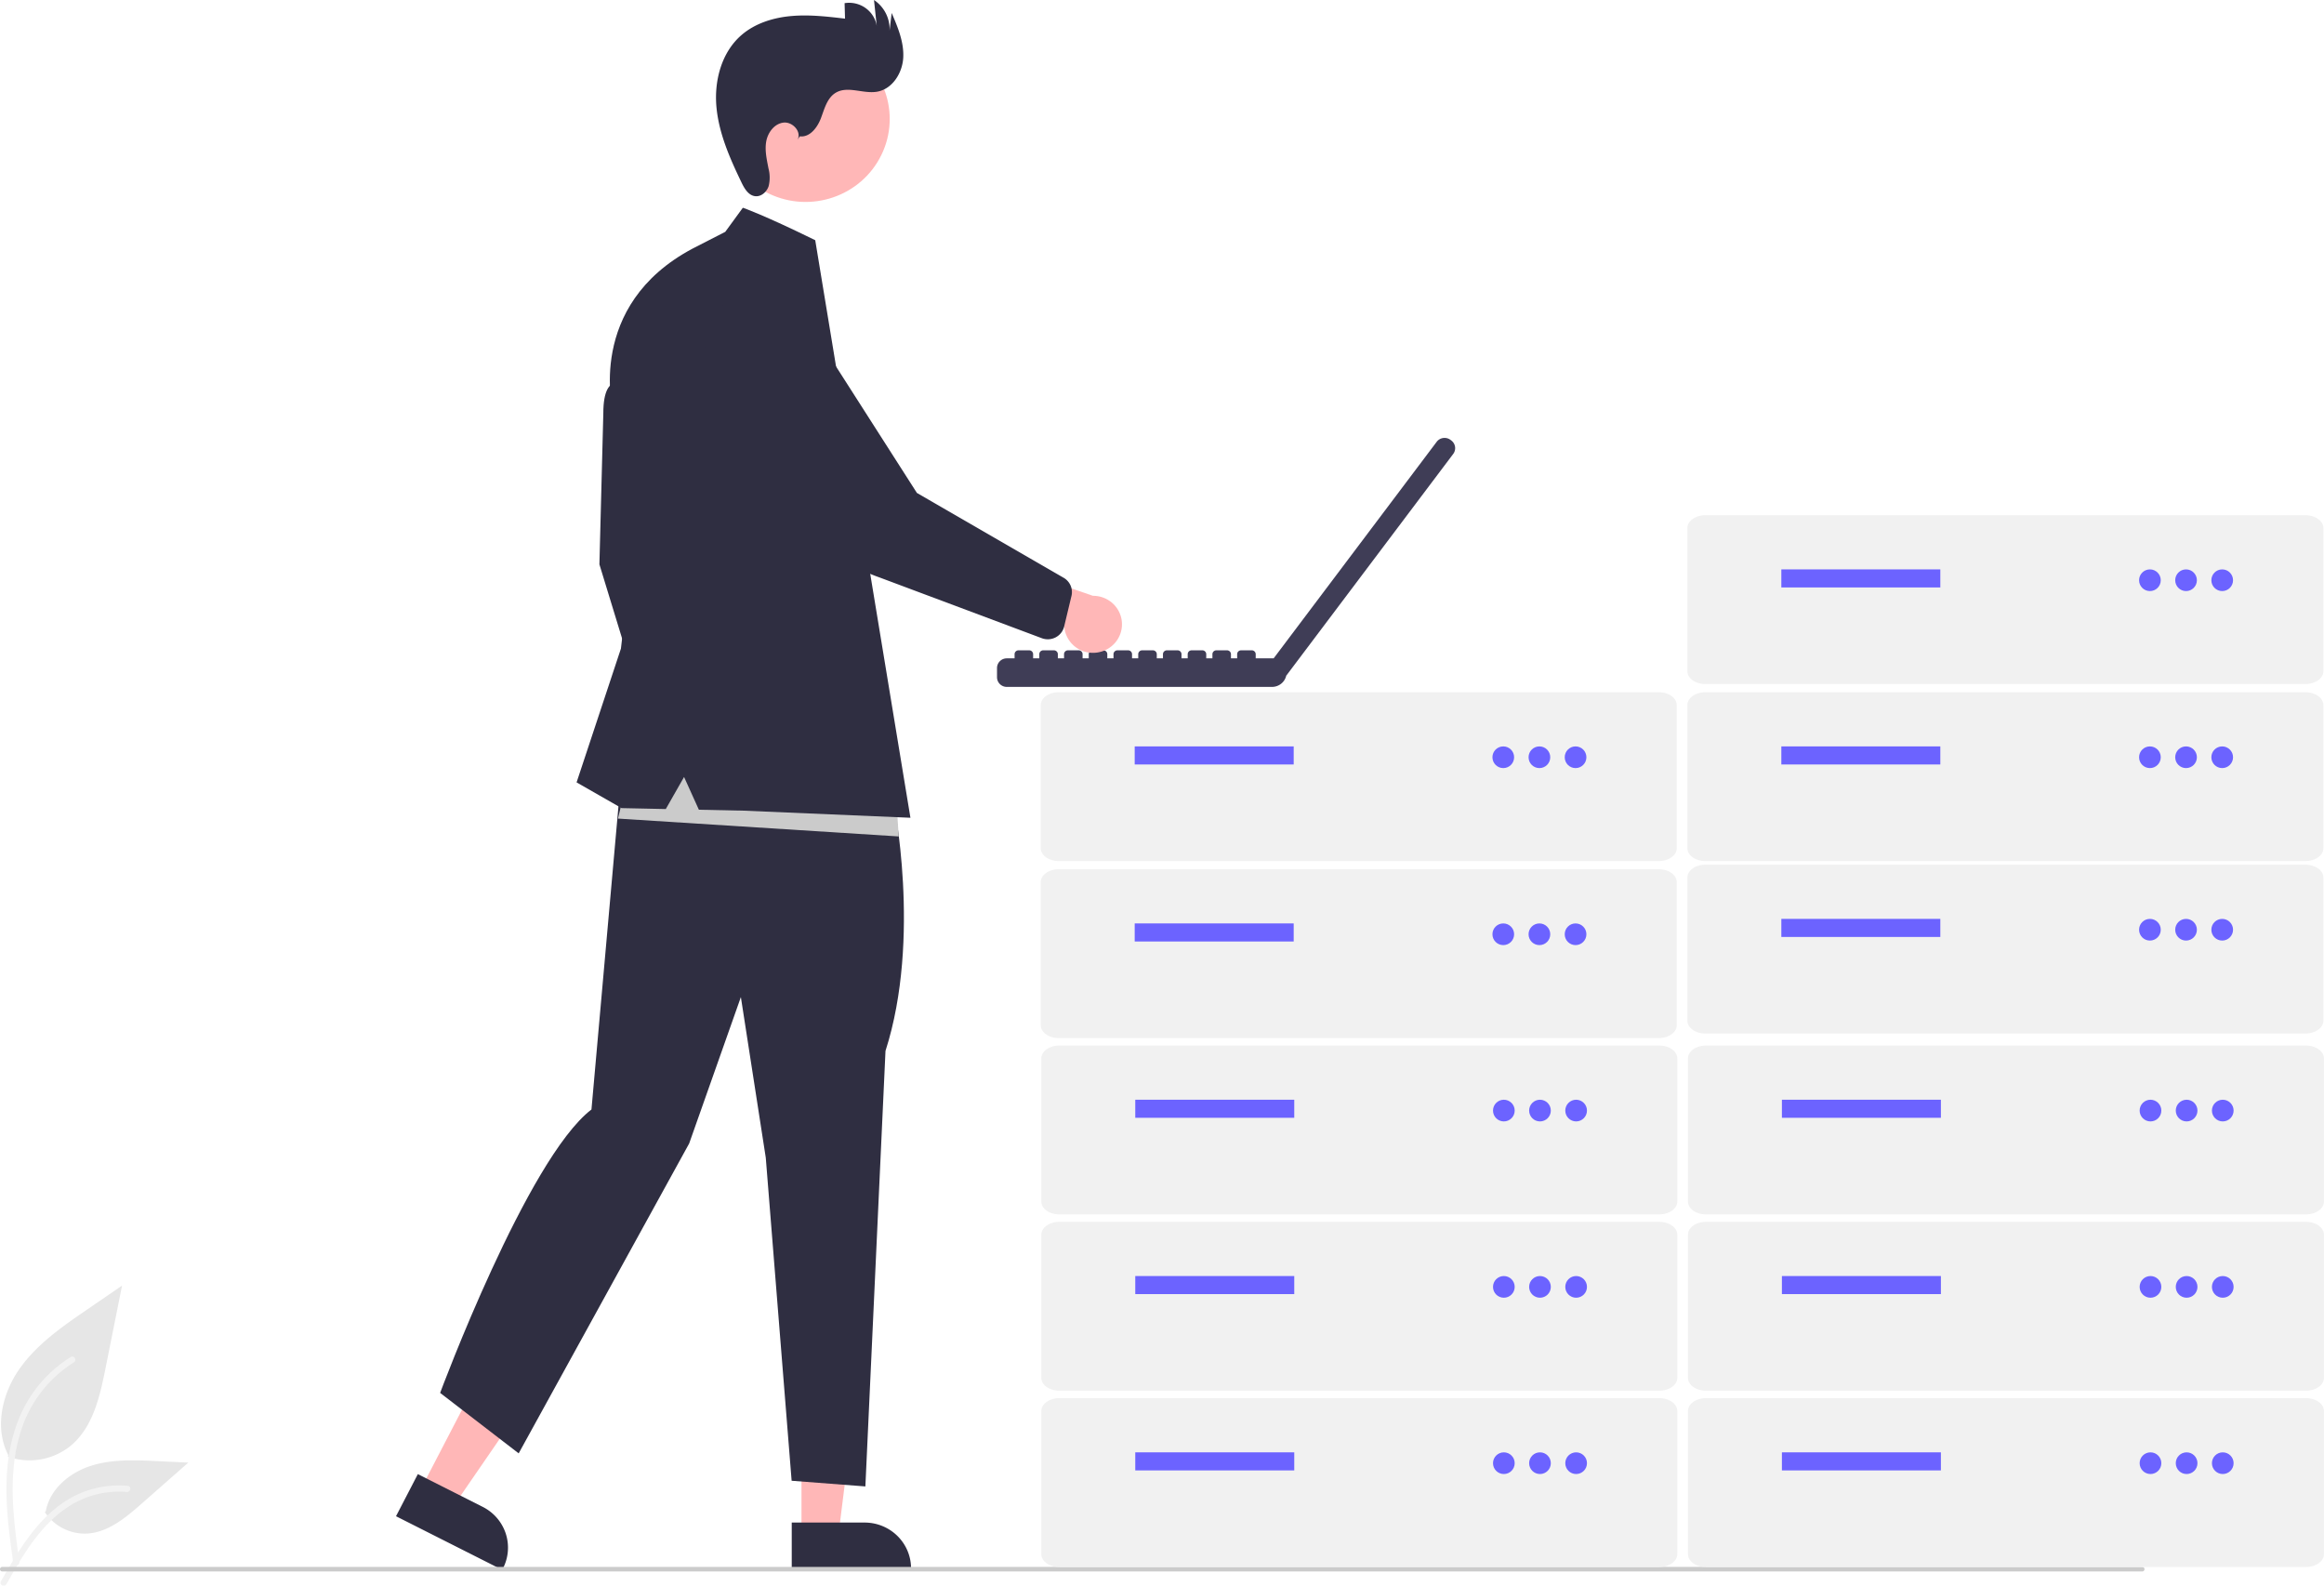 <?xml version="1.0" encoding="UTF-8"?>
<svg width="1024.1" height="698.66" data-name="Layer 1" version="1.1" viewBox="0 0 1024.1 698.66" xmlns="http://www.w3.org/2000/svg" xmlns:cc="http://creativecommons.org/ns#" xmlns:dc="http://purl.org/dc/elements/1.1/" xmlns:rdf="http://www.w3.org/1999/02/22-rdf-syntax-ns#">
 <path d="m3.477 641.86a28.728 28.605 0 0 0 27.741-4.866c9.716-8.121 12.763-21.495 15.241-33.883l7.332-36.641-15.349 10.524c-11.039 7.568-22.326 15.379-29.968 26.341-7.643 10.962-10.977 25.927-4.838 37.788" fill="#e6e6e6" data-name="Path 438"/>
 <path d="m5.847 688.77c-1.932-14.015-3.92-28.211-2.561-42.376 1.204-12.58 5.058-24.866 12.906-34.943a58.377 58.128 0 0 1 14.978-13.515c1.497-0.941 2.876 1.422 1.385 2.359a55.498 55.262 0 0 0-21.953 26.374c-4.779 12.104-5.547 25.299-4.724 38.157 0.498 7.776 1.555 15.5 2.617 23.216a1.421 1.415 0 0 1-0.959 1.68 1.38 1.375 0 0 1-1.688-0.955z" fill="#f2f2f2" data-name="Path 439"/>
 <path d="m19.753 666.28a21.147 21.057 0 0 0 18.426 9.473c9.33-0.441 17.105-6.922 24.104-13.078l20.705-18.203-13.703-0.653c-9.854-0.47-19.963-0.911-29.349 2.119-9.386 3.029-18.042 10.309-19.758 19.983" fill="#e6e6e6" data-name="Path 442"/>
 <path d="m0.386 696.82c9.301-16.387 20.088-34.599 39.365-40.42a43.927 43.74 0 0 1 16.556-1.702c1.758 0.151 1.319 2.849-0.435 2.699a40.809 40.636 0 0 0-26.423 6.961c-7.45 5.05-13.252 12.07-18.161 19.514-3.008 4.561-5.702 9.314-8.395 14.061-0.861 1.517-3.378 0.422-2.507-1.113z" fill="#f2f2f2" data-name="Path 443"/>
 <path d="m639.5 194.06-0.353-0.257-8e-3 -6e-3a4.319 4.26 0 0 0-6.042 0.88l-71.851 95.415h-7.905v-1.832a1.728 1.704 0 0 0-1.728-1.704h-4.716a1.728 1.704 0 0 0-1.728 1.704v1.832h-2.73v-1.832a1.728 1.704 0 0 0-1.728-1.704h-4.716a1.728 1.704 0 0 0-1.728 1.704v1.832h-2.721v-1.832a1.728 1.704 0 0 0-1.728-1.704h-4.716a1.728 1.704 0 0 0-1.728 1.704v1.832h-2.73v-1.832a1.728 1.704 0 0 0-1.728-1.704h-4.716a1.728 1.704 0 0 0-1.728 1.704v1.832h-2.721v-1.832a1.728 1.704 0 0 0-1.728-1.704h-4.716a1.727 1.704 0 0 0-1.728 1.704v1.832h-2.73v-1.832a1.728 1.704 0 0 0-1.728-1.704h-4.716a1.728 1.704 0 0 0-1.728 1.704v1.832h-2.73v-1.832a1.728 1.704 0 0 0-1.728-1.704h-4.716a1.728 1.704 0 0 0-1.728 1.704v1.832h-2.721v-1.832a1.728 1.704 0 0 0-1.728-1.704h-4.716a1.728 1.704 0 0 0-1.728 1.704v1.832h-2.73v-1.832a1.728 1.704 0 0 0-1.728-1.704h-4.716a1.728 1.704 0 0 0-1.728 1.704v1.832h-2.721v-1.832a1.728 1.704 0 0 0-1.728-1.704h-4.716a1.728 1.704 0 0 0-1.728 1.704v1.832h-3.421a4.319 4.26 0 0 0-4.319 4.26v4.064a4.319 4.26 0 0 0 4.319 4.26h116.85a6.436 6.348 0 0 0 6.301-5.059l0.045 0.033 73.511-97.621 7e-3 -8e-3a4.319 4.26 0 0 0-0.892-5.96z" fill="#3f3d56"/>
 <polygon transform="matrix(1.208 0 0 1.191 -123.15 -1e-5)" points="279.23 504.47 255.5 550.82 267.52 556.98 296.97 513.54" fill="#ffb7b7" stroke-width=".834"/>
 <path d="m184.13 649.55 28.585 14.428 9.8e-4 5.9e-4a20.465 20.184 0 0 1 8.893 27.162l-0.303 0.584-46.802-23.623z" fill="#2f2e41"/>
 <polygon transform="matrix(1.208 0 0 1.191 -123.15 -1e-5)" points="394.32 515.58 394.32 567.65 407.82 567.65 414.24 515.58" fill="#ffb7b7" stroke-width=".834"/>
 <path d="m348.89 670.89 32.111-9.8e-4h9.8e-4a20.465 20.184 0 0 1 20.463 20.183v0.656l-52.575 2e-3z" fill="#2f2e41"/>
 <path d="m276.78 170.18s-10.919-8.251-10.919 11.903l-1.724 66.598 19.251 62.914 11.206-20.405-4.597-44.21z" fill="#2f2e41"/>
 <path d="m393.58 352.34s12.661 60.816-3.376 110.73l-8.863 191.9-32.497-2.498-11.395-142.36-10.973-70.765-22.79 64.521-75.124 136.53-34.608-26.641s38.351-103.21 66.683-124.88l14.21-159.62z" fill="#2f2e41"/>
 <ellipse transform="matrix(.485 -.875 .88 .475 0 0)" cx="122.46" cy="335.93" rx="36.664" ry="36.938" fill="#ffb7b7"/>
 <path d="m352.43 60.072c4.442 0.57 7.793-3.912 9.347-8.056s2.738-8.967 6.6-11.206c5.276-3.058 12.027 0.62 18.06-0.389 6.814-1.139 11.244-8.262 11.591-15.069 0.347-6.808-2.4-13.355-5.095-19.632l-0.941 7.8a15.684 15.469 0 0 0-6.854-13.521l1.213 11.446a12.317 12.148 0 0 0-14.17-10.052l0.191 6.82c-7.87-0.923-15.809-1.847-23.702-1.144-7.893 0.703-15.841 3.166-21.824 8.293-8.949 7.669-12.217 20.298-11.12 31.94s5.97 22.58 11.048 33.145c1.278 2.658 3.045 5.658 6.008 5.997 2.662 0.304 5.098-1.891 5.926-4.405a16.188 15.966 0 0 0-0.072-7.843c-0.749-3.924-1.693-7.935-0.989-11.868 0.704-3.932 3.572-7.818 7.591-8.3 4.019-0.482 8.131 4.049 6.199 7.558z" fill="#2f2e41"/>
 <polygon transform="matrix(1.208 0 0 1.191 -123.15 -1e-5)" points="428.67 291.84 429.78 309.46 327.36 302.85 335.07 270.91" fill="#cbcbcb" stroke-width=".834"/>
 <path d="m319.59 102.16 7.758-10.623s8.671 2.906 31.894 14.307l41.951 254.49-73.27-3.117-19.953-0.419-6.53-14.436-8.052 14.13-19.485-0.409-19.826-11.336 19.539-58.947 6.321-53.846-9.769-50.728s-12.293-46.583 35.055-71.7z" fill="#2f2e41"/>
 <path d="m484.74 287.28a12.664 12.49 0 0 1-15.749-11.203l-43.47-11.484 17.487-15.314 38.599 13.253a12.732 12.558 0 0 1 3.133 24.748z" fill="#ffb7b7"/>
 <path d="m465.27 280.8a7.418 7.316 0 0 1-6.023 0.471l-71.509-26.769a76.357 75.311 0 0 1-41.099-34.167l-29.821-52.467a23.87 23.543 0 1 1 35.615-31.354l51.615 80.688 64.956 37.561a7.434 7.332 0 0 1 3.161 7.797l-3.23 13.5a7.419 7.317 0 0 1-2.254 3.752 7.335 7.234 0 0 1-1.412 0.986z" fill="#2f2e41"/>
 <path d="m944 692.44h-943a1 1 0 0 1 0-2h943a1 1 0 0 1 0 2z" fill="#cbcbcb"/>
 <g transform="translate(0 109.44)">
  <path d="m731.16 581.04h-264.32a7.971 5.644 0 0 1-7.962-5.637v-63.135a7.971 5.644 0 0 1 7.962-5.637h264.32a7.971 5.644 0 0 1 7.962 5.637v63.135a7.971 5.644 0 0 1-7.962 5.637z" fill="#f1f1f1"/>
  <rect x="500.27" y="530.51" width="70.062" height="7.962" fill="#6c63ff"/>
  <circle cx="662.69" cy="535.29" r="4.777" fill="#6c63ff"/>
  <circle cx="678.61" cy="535.29" r="4.777" fill="#6c63ff"/>
  <circle cx="694.54" cy="535.29" r="4.777" fill="#6c63ff"/>
 </g>
 <g transform="translate(0 31.755)">
  <path d="m731.16 581.04h-264.32a7.971 5.644 0 0 1-7.962-5.637v-63.135a7.971 5.644 0 0 1 7.962-5.637h264.32a7.971 5.644 0 0 1 7.962 5.637v63.135a7.971 5.644 0 0 1-7.962 5.637z" fill="#f1f1f1"/>
  <rect x="500.27" y="530.51" width="70.062" height="7.962" fill="#6c63ff"/>
  <circle cx="662.69" cy="535.29" r="4.777" fill="#6c63ff"/>
  <circle cx="678.61" cy="535.29" r="4.777" fill="#6c63ff"/>
  <circle cx="694.54" cy="535.29" r="4.777" fill="#6c63ff"/>
 </g>
 <g transform="translate(0 -45.933)">
  <path d="m731.16 581.04h-264.32a7.971 5.644 0 0 1-7.962-5.637v-63.135a7.971 5.644 0 0 1 7.962-5.637h264.32a7.971 5.644 0 0 1 7.962 5.637v63.135a7.971 5.644 0 0 1-7.962 5.637z" fill="#f1f1f1"/>
  <rect x="500.27" y="530.51" width="70.062" height="7.962" fill="#6c63ff"/>
  <circle cx="662.69" cy="535.29" r="4.777" fill="#6c63ff"/>
  <circle cx="678.61" cy="535.29" r="4.777" fill="#6c63ff"/>
  <circle cx="694.54" cy="535.29" r="4.777" fill="#6c63ff"/>
 </g>
 <g transform="translate(-.25 -123.62)">
  <path d="m731.16 581.04h-264.32a7.971 5.644 0 0 1-7.962-5.637v-63.135a7.971 5.644 0 0 1 7.962-5.637h264.32a7.971 5.644 0 0 1 7.962 5.637v63.135a7.971 5.644 0 0 1-7.962 5.637z" fill="#f1f1f1"/>
  <rect x="500.27" y="530.51" width="70.062" height="7.962" fill="#6c63ff"/>
  <circle cx="662.69" cy="535.29" r="4.777" fill="#6c63ff"/>
  <circle cx="678.61" cy="535.29" r="4.777" fill="#6c63ff"/>
  <circle cx="694.54" cy="535.29" r="4.777" fill="#6c63ff"/>
 </g>
 <g transform="translate(-.25 -201.62)">
  <path d="m731.16 581.04h-264.32a7.971 5.644 0 0 1-7.962-5.637v-63.135a7.971 5.644 0 0 1 7.962-5.637h264.32a7.971 5.644 0 0 1 7.962 5.637v63.135a7.971 5.644 0 0 1-7.962 5.637z" fill="#f1f1f1"/>
  <rect x="500.27" y="530.51" width="70.062" height="7.962" fill="#6c63ff"/>
  <circle cx="662.69" cy="535.29" r="4.777" fill="#6c63ff"/>
  <circle cx="678.61" cy="535.29" r="4.777" fill="#6c63ff"/>
  <circle cx="694.54" cy="535.29" r="4.777" fill="#6c63ff"/>
 </g>
 <g transform="translate(284.95 109.44)">
  <path d="m731.16 581.04h-264.32a7.971 5.644 0 0 1-7.962-5.637v-63.135a7.971 5.644 0 0 1 7.962-5.637h264.32a7.971 5.644 0 0 1 7.962 5.637v63.135a7.971 5.644 0 0 1-7.962 5.637z" fill="#f1f1f1"/>
  <rect x="500.27" y="530.51" width="70.062" height="7.962" fill="#6c63ff"/>
  <circle cx="662.69" cy="535.29" r="4.777" fill="#6c63ff"/>
  <circle cx="678.61" cy="535.29" r="4.777" fill="#6c63ff"/>
  <circle cx="694.54" cy="535.29" r="4.777" fill="#6c63ff"/>
 </g>
 <g transform="translate(284.95 31.755)">
  <path d="m731.16 581.04h-264.32a7.971 5.644 0 0 1-7.962-5.637v-63.135a7.971 5.644 0 0 1 7.962-5.637h264.32a7.971 5.644 0 0 1 7.962 5.637v63.135a7.971 5.644 0 0 1-7.962 5.637z" fill="#f1f1f1"/>
  <rect x="500.27" y="530.51" width="70.062" height="7.962" fill="#6c63ff"/>
  <circle cx="662.69" cy="535.29" r="4.777" fill="#6c63ff"/>
  <circle cx="678.61" cy="535.29" r="4.777" fill="#6c63ff"/>
  <circle cx="694.54" cy="535.29" r="4.777" fill="#6c63ff"/>
 </g>
 <g transform="translate(284.95 -45.933)">
  <path d="m731.16 581.04h-264.32a7.971 5.644 0 0 1-7.962-5.637v-63.135a7.971 5.644 0 0 1 7.962-5.637h264.32a7.971 5.644 0 0 1 7.962 5.637v63.135a7.971 5.644 0 0 1-7.962 5.637z" fill="#f1f1f1"/>
  <rect x="500.27" y="530.51" width="70.062" height="7.962" fill="#6c63ff"/>
  <circle cx="662.69" cy="535.29" r="4.777" fill="#6c63ff"/>
  <circle cx="678.61" cy="535.29" r="4.777" fill="#6c63ff"/>
  <circle cx="694.54" cy="535.29" r="4.777" fill="#6c63ff"/>
 </g>
 <g transform="translate(284.7 -125.62)">
  <path d="m731.16 581.04h-264.32a7.971 5.644 0 0 1-7.962-5.637v-63.135a7.971 5.644 0 0 1 7.962-5.637h264.32a7.971 5.644 0 0 1 7.962 5.637v63.135a7.971 5.644 0 0 1-7.962 5.637z" fill="#f1f1f1"/>
  <rect x="500.27" y="530.51" width="70.062" height="7.962" fill="#6c63ff"/>
  <circle cx="662.69" cy="535.29" r="4.777" fill="#6c63ff"/>
  <circle cx="678.61" cy="535.29" r="4.777" fill="#6c63ff"/>
  <circle cx="694.54" cy="535.29" r="4.777" fill="#6c63ff"/>
 </g>
 <g transform="translate(284.7 -201.62)">
  <path d="m731.16 581.04h-264.32a7.971 5.644 0 0 1-7.962-5.637v-63.135a7.971 5.644 0 0 1 7.962-5.637h264.32a7.971 5.644 0 0 1 7.962 5.637v63.135a7.971 5.644 0 0 1-7.962 5.637z" fill="#f1f1f1"/>
  <rect x="500.27" y="530.51" width="70.062" height="7.962" fill="#6c63ff"/>
  <circle cx="662.69" cy="535.29" r="4.777" fill="#6c63ff"/>
  <circle cx="678.61" cy="535.29" r="4.777" fill="#6c63ff"/>
  <circle cx="694.54" cy="535.29" r="4.777" fill="#6c63ff"/>
 </g>
 <g transform="translate(284.7 -279.62)">
  <path d="m731.16 581.04h-264.32a7.971 5.644 0 0 1-7.962-5.637v-63.135a7.971 5.644 0 0 1 7.962-5.637h264.32a7.971 5.644 0 0 1 7.962 5.637v63.135a7.971 5.644 0 0 1-7.962 5.637z" fill="#f1f1f1"/>
  <rect x="500.27" y="530.51" width="70.062" height="7.962" fill="#6c63ff"/>
  <circle cx="662.69" cy="535.29" r="4.777" fill="#6c63ff"/>
  <circle cx="678.61" cy="535.29" r="4.777" fill="#6c63ff"/>
  <circle cx="694.54" cy="535.29" r="4.777" fill="#6c63ff"/>
 </g>
</svg>

